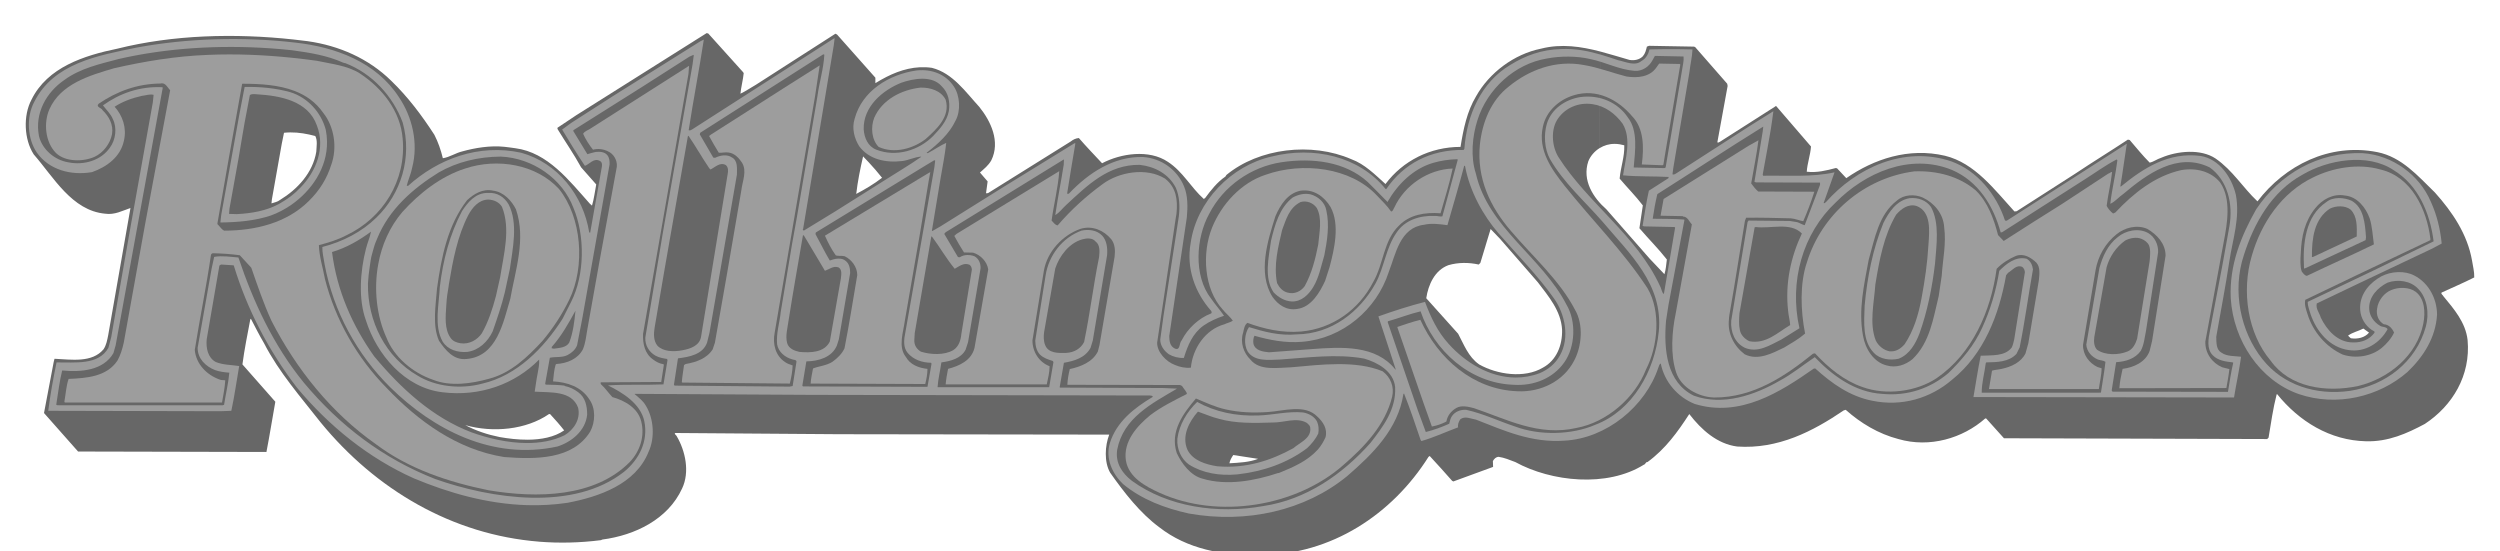 <?xml version="1.0" encoding="utf-8"?>
<svg xmlns="http://www.w3.org/2000/svg" width="136" height="30" viewBox="0 0 136 30" fill="none">
<g opacity="0.7">
<path d="M47.263 8.834C47.164 8.727 47.061 8.62 46.952 8.507C46.798 9.177 46.656 9.868 46.579 10.549C47.062 10.296 47.545 10.011 47.984 9.671C47.74 9.364 47.514 9.104 47.263 8.834L48.234 4.178C48.974 3.805 49.799 3.561 50.696 3.69C51.827 3.975 52.53 5.006 53.277 5.819C53.903 6.598 54.429 7.707 53.925 8.727C53.76 9.013 53.54 9.177 53.31 9.386L53.727 9.869L53.639 10.516L53.749 10.505L58.251 7.695C58.372 7.597 58.525 7.52 58.69 7.509C59.118 8.003 59.514 8.409 59.953 8.881C60.975 8.343 62.511 8.113 63.533 8.804C64.357 9.342 64.774 10.187 65.487 10.824L65.564 10.768C65.861 10.362 66.223 9.901 66.662 9.605L66.718 9.517C68.486 8.057 71.351 7.718 73.514 8.661C74.239 8.924 74.821 9.517 75.37 10.011C75.842 9.38 76.449 8.875 77.145 8.528L80.818 13.356C80.719 13.672 80.621 13.988 80.531 14.303L80.443 14.391C79.894 14.27 79.334 14.27 78.796 14.424C78.049 14.698 77.698 15.489 77.588 16.224L79.323 18.156C79.641 18.748 79.872 19.408 80.464 19.824C81.43 20.372 82.924 20.603 83.934 20C84.669 19.604 84.999 18.792 84.977 17.936C84.922 16.915 84.242 16.124 83.659 15.356L81.595 12.985L81.09 12.459C81.004 12.758 80.911 13.057 80.817 13.355L77.144 8.527C77.84 8.181 78.624 7.991 79.453 7.991C79.608 7.014 79.805 6.059 80.3 5.236C81.013 3.962 82.364 2.942 83.836 2.646C84.945 2.364 86.021 2.533 87.054 2.802L87.013 8.06C86.744 8.229 86.526 8.477 86.405 8.771C86.054 9.813 86.68 10.768 87.383 11.383L89.743 14.072L90.545 14.917C90.623 14.665 90.644 14.39 90.677 14.116C90.205 13.512 89.699 13.018 89.184 12.415L89.37 11.174C88.975 10.658 88.525 10.208 88.108 9.715C88.163 9.088 88.382 8.54 88.361 7.904C88.196 7.859 88.02 7.827 87.845 7.827C87.546 7.822 87.26 7.908 87.015 8.06L87.055 2.802C87.597 2.944 88.128 3.113 88.646 3.26C88.91 3.304 89.185 3.249 89.371 3.062C89.502 2.909 89.547 2.722 89.591 2.536L89.711 2.492L92.149 2.536L92.214 2.558L93.96 4.555L93.983 4.676L93.424 7.738C93.467 7.783 93.533 7.727 93.576 7.705L96.552 5.806L96.616 5.762L98.518 7.969C98.484 8.441 98.32 8.868 98.287 9.341C98.836 9.407 99.363 9.274 99.857 9.143L99.934 9.154L100.438 9.692C101.943 8.649 103.832 8.012 105.808 8.473C107.433 8.868 108.509 10.328 109.585 11.503L109.707 11.491L112.891 9.449C113.824 8.824 114.813 8.22 115.757 7.595L115.856 7.617C116.229 8.046 116.547 8.452 116.943 8.847C117.162 8.803 117.349 8.649 117.569 8.583C118.436 8.21 119.721 8.079 120.533 8.627C121.467 9.275 121.993 10.186 122.806 10.954C124.299 9.001 126.715 7.76 129.328 8.276C130.646 8.539 131.524 9.561 132.458 10.471C133.413 11.536 134.226 12.743 134.478 14.17C134.522 14.478 134.609 14.763 134.599 15.092C134.017 15.389 133.413 15.641 132.821 15.916C132.777 16.003 132.898 16.048 132.92 16.114C133.501 16.816 134.127 17.54 134.237 18.495C134.413 20.427 133.413 22.073 131.91 23.062C130.943 23.578 129.922 24.039 128.714 24.005C126.748 23.962 125.068 22.919 123.872 21.437L123.849 21.459C123.653 22.216 123.542 23.018 123.41 23.808L123.333 23.884L109.015 23.841L108.049 22.766H107.994C106.775 23.841 104.974 24.379 103.272 23.884C102.185 23.6 101.219 23.018 100.406 22.294L100.297 22.327C98.616 23.468 96.728 24.445 94.5 24.291C93.412 24.148 92.555 23.38 91.897 22.524C91.271 23.489 90.602 24.423 89.624 25.136C89.515 25.125 89.526 25.257 89.426 25.279C87.428 26.531 84.398 26.212 82.433 25.136C82.136 25.026 81.839 24.894 81.521 24.851C81.378 24.862 81.28 24.96 81.213 25.082L81.224 25.4L79.062 26.191L78.996 26.157C78.59 25.696 78.194 25.257 77.777 24.807L77.712 24.851C75.746 27.968 72.441 30.174 68.565 30.196C66.501 30.24 64.568 29.856 63.064 28.682C62.01 27.902 61.154 26.794 60.395 25.718C60.056 25.136 60.11 24.247 60.341 23.643L45.627 23.621L36.744 23.555L36.711 23.566C36.7 23.643 36.799 23.676 36.821 23.742C37.282 24.532 37.535 25.673 37.106 26.574C36.337 28.253 34.537 29.12 32.769 29.351L32.689 29.385C31.544 29.531 30.422 29.555 29.33 29.468L28.719 23.92C29.439 23.914 30.155 23.785 30.69 23.413C30.459 23.116 30.196 22.82 29.922 22.524H29.867C28.626 23.38 26.826 23.555 25.31 23.127C25.892 23.435 26.518 23.643 27.177 23.775C27.646 23.858 28.183 23.923 28.72 23.92L29.33 29.467C24.6 29.091 20.437 26.633 17.448 22.985C16.372 21.613 15.175 20.252 14.363 18.671C14.11 18.243 13.891 17.804 13.649 17.343L13.616 17.376C13.462 18.188 13.298 18.99 13.188 19.824L14.978 21.855C14.813 22.766 14.67 23.688 14.494 24.587L5.084 24.565H4.249L2.394 22.469L2.921 19.692L2.965 19.517C3.887 19.561 5.007 19.747 5.633 19.001C5.786 18.771 5.83 18.507 5.886 18.233L7.093 11.34V11.317C6.665 11.46 6.237 11.702 5.721 11.625C3.909 11.46 2.91 9.627 1.834 8.398C1.307 7.585 1.252 6.29 1.713 5.423C2.581 3.656 4.579 3.019 6.391 2.646C9.404 1.893 12.776 1.8 15.982 2.15L15.79 7.203C15.677 7.204 15.563 7.211 15.45 7.223L15.329 7.816L14.791 10.845L14.768 11.065C14.922 11.01 15.098 10.988 15.23 10.878C16.185 10.297 17.019 9.397 17.206 8.255C17.217 7.981 17.284 7.641 17.151 7.399C16.717 7.284 16.261 7.197 15.79 7.203L15.982 2.15C16.234 2.177 16.485 2.207 16.734 2.24C18.447 2.482 20.05 3.184 21.28 4.392C22.191 5.27 22.949 6.28 23.63 7.333C23.838 7.739 23.981 8.157 24.091 8.607C24.464 8.551 24.782 8.321 25.156 8.234C25.826 8.047 26.672 7.904 27.439 7.986C27.707 8.015 27.715 8.022 28.033 8.063C29.8 8.292 30.975 9.837 32.084 11.077L32.205 11.186C32.315 10.824 32.359 10.418 32.435 10.034L31.612 9.101C31.228 8.398 30.734 7.685 30.327 7.016V6.95L31.348 6.269L38.442 1.801L38.53 1.823L40.419 3.92L40.458 3.977C40.426 4.318 40.313 4.745 40.28 5.097C40.568 4.962 40.847 4.764 41.121 4.611L45.447 1.834L45.535 1.878L47.621 4.227C47.621 4.326 47.621 4.425 47.621 4.523C47.818 4.401 48.023 4.285 48.234 4.178L47.263 8.834ZM128.875 18.094L128.568 17.874C128.293 18.017 127.987 18.072 127.734 18.259C127.778 18.314 127.843 18.358 127.887 18.402C128.26 18.456 128.645 18.369 128.875 18.094ZM68.44 24.961L67.089 24.753C67.001 24.885 66.903 25.049 66.881 25.203C67.408 25.17 67.968 25.148 68.44 24.961Z" fill="#262626"/>
<path d="M128.128 15.006L125.406 16.312C125.351 16.575 125.45 16.839 125.527 17.08C125.824 18.046 126.527 18.869 127.438 19.286C128.162 19.527 129.008 19.386 129.568 18.924C129.831 18.705 130.095 18.408 130.237 18.09C130.128 17.859 129.952 17.651 129.678 17.64C129.392 17.475 129.249 17.135 129.315 16.784C129.37 16.345 129.7 15.928 130.095 15.774C130.49 15.61 131.061 15.61 131.413 15.873C131.906 16.246 131.95 16.982 131.83 17.597C131.489 19.342 129.952 20.593 128.283 20.999C126.527 21.372 124.549 21.076 123.518 19.615C122.277 18.145 121.925 15.862 122.496 13.919C123.002 12.141 124.122 10.473 125.835 9.65C126.9 9.123 128.283 8.871 129.501 9.222C131.182 9.617 132.017 11.384 132.214 12.997V13.063L128.128 15.006ZM128.909 11.877C128.7 11.296 128.239 10.703 127.569 10.637C126.91 10.516 126.329 10.858 125.956 11.319C125.385 12.022 125.195 12.843 125.162 13.798C125.14 14.084 125.12 14.479 125.208 14.754C125.285 14.863 125.362 14.984 125.494 15.006C126.702 14.424 127.931 13.886 129.139 13.294C129.073 12.821 129.051 12.316 128.909 11.877Z" fill="#737373"/>
<path d="M121.115 21.109L115.293 21.12C115.315 20.769 115.392 20.407 115.469 20.066C116.072 19.989 116.721 19.704 116.94 19.09L117.072 18.552L117.807 13.909C117.807 13.25 117.336 12.757 116.808 12.449C116.248 12.207 115.578 12.383 115.139 12.745C114.535 13.229 114.129 13.931 113.997 14.71L113.317 18.761C113.306 19.298 113.647 19.748 114.108 19.968L114.327 20.033C114.327 20.407 114.221 20.804 114.177 21.166L113.964 21.165H108.199L108.365 20.166C108.529 20.11 108.716 20.11 108.892 20.066C109.408 19.956 109.946 19.716 110.188 19.221L110.341 18.672L110.913 15.247C110.946 14.929 111 14.534 110.781 14.292C110.496 14.018 110.1 13.765 109.672 13.919C109.287 14.084 108.914 14.315 108.618 14.622C108.299 16.938 107.3 19.232 105.356 20.571C104.258 21.306 102.611 21.526 101.316 21.054C100.306 20.703 99.482 20.022 98.735 19.221L98.626 19.243C97.132 20.451 95.386 21.636 93.245 21.625C92.378 21.592 91.455 21.087 91.18 20.253C90.862 19.287 90.95 18.036 91.159 17.048L92.037 12.207C91.894 12.065 91.806 11.78 91.553 11.78L91.542 11.758L90.334 11.735L90.499 10.825L95.111 7.938L95.66 7.63C95.562 8.421 95.397 9.2 95.265 9.979C95.385 10.144 95.506 10.297 95.649 10.418L98.701 10.429C98.526 10.978 98.328 11.505 98.098 12.032C97.878 11.999 97.67 11.9 97.428 11.878C96.627 11.856 95.792 11.834 94.991 11.845L94.925 12.01L94.321 15.72L94.08 17.125C94.056 17.249 94.058 17.344 94.058 17.344C93.958 18.134 94.332 18.837 94.914 19.275C95.65 19.637 96.429 19.21 97.066 18.902C97.462 18.661 97.856 18.442 98.197 18.145C97.956 16.927 97.9 15.424 98.296 14.271C99.098 11.659 101.403 9.672 104.149 9.321C105.4 9.277 106.576 9.595 107.476 10.353C108.135 10.989 108.464 11.901 108.695 12.79L109.002 13.108C110.056 12.428 111.132 11.747 112.186 11.088L114.679 9.452C114.756 9.431 114.844 9.343 114.898 9.354C114.833 9.979 114.679 10.572 114.602 11.198C114.679 11.352 114.811 11.505 114.952 11.615L115.074 11.56C116.052 10.517 117.227 9.573 118.654 9.255C119.466 9.112 120.29 9.321 120.784 9.936C121.387 10.836 121.169 12.142 120.97 13.163L120.411 16.203L119.971 18.574C119.95 19.211 120.333 19.741 120.891 19.981L121.278 20.078C121.239 20.439 121.177 20.741 121.115 21.109ZM105.63 14.995C105.685 14.117 105.884 13.261 105.762 12.35C105.718 11.636 105.224 11.043 104.598 10.747C104.148 10.549 103.566 10.582 103.193 10.912C102.193 11.68 101.985 12.986 101.656 14.138C101.414 15.456 101.084 16.861 101.348 18.266C101.469 18.968 101.92 19.703 102.633 19.879C103.149 20.032 103.665 19.846 104.038 19.539C104.982 18.639 105.17 17.321 105.466 16.103L105.63 14.995Z" fill="#737373"/>
<path d="M90.488 8.958L90.444 8.991L89.314 8.947C89.434 8.024 89.434 6.982 88.786 6.323C88.029 5.423 86.854 4.798 85.613 5.182C84.811 5.423 84.109 6.049 83.933 6.894C83.647 8.178 84.426 9.232 85.118 10.11C86.634 12.009 88.325 13.688 89.621 15.675C90.367 16.938 90.192 18.836 89.544 20.098C88.94 21.646 87.414 22.975 85.756 23.281C83.702 23.753 81.945 22.798 80.189 22.206C79.903 22.129 79.497 22.031 79.223 22.195C78.959 22.348 78.739 22.601 78.684 22.93C78.442 23.062 78.179 23.149 77.894 23.204L77.422 21.876L76.016 17.804L76.028 17.782C76.445 17.639 76.862 17.497 77.268 17.398C78.223 19.494 80.123 21.196 82.549 21.284C83.846 21.349 85.075 20.712 85.635 19.615C86.052 18.836 86.151 17.651 85.679 16.849C84.844 15.246 83.384 13.962 82.198 12.569C81.078 11.274 80.32 9.715 80.507 7.849C80.639 6.642 81.111 5.456 82.089 4.698C83.175 3.809 84.625 3.249 86.151 3.535C86.953 3.667 87.699 3.963 88.479 4.161C89.094 4.259 89.752 4.182 90.103 3.677L90.258 3.458L91.377 3.48L91.41 3.513L90.631 8.089L90.488 8.958Z" fill="#737373"/>
<path d="M78.366 11.603C77.521 11.537 76.686 11.68 76.116 12.262C75.259 13.074 75.27 14.369 74.7 15.346C73.931 16.839 72.493 17.882 70.78 18.035C69.736 18.123 68.759 17.893 67.859 17.564C67.694 17.685 67.672 17.904 67.628 18.091C67.452 18.628 67.65 19.199 68.023 19.561C68.529 20.187 69.495 20.001 70.263 19.979C71.866 19.836 73.754 19.594 75.215 20.198C75.644 20.517 75.863 21.043 75.731 21.592C75.358 23.107 74.249 24.291 73.075 25.302C70.538 27.542 66.289 28.277 63.071 26.805C62.303 26.455 61.402 25.971 61.248 25.05C61.094 24.007 61.863 23.172 62.566 22.591C63.17 22.13 63.884 21.778 64.554 21.438C64.609 21.38 64.423 21.18 64.374 21.102C64.315 21.01 64.301 20.978 64.191 20.945L58.064 20.933C58.075 20.648 58.13 20.352 58.196 20.077C58.8 19.946 59.437 19.693 59.722 19.122L59.81 18.782L60.633 13.974C60.677 13.634 60.655 13.261 60.447 13.009C60.052 12.537 59.426 12.252 58.778 12.449C57.79 12.8 56.977 13.689 56.79 14.71L56.165 18.518C56.165 19.144 56.527 19.704 57.098 19.923C57.098 20.253 57.01 20.593 56.944 20.912H51.443C51.465 20.648 51.519 20.341 51.574 20.066C52.2 19.901 52.848 19.605 53.013 18.924L53.759 14.655C53.693 14.216 53.331 13.865 52.935 13.744L52.441 13.733C52.254 13.447 52.079 13.14 51.914 12.833L52.035 12.723L57.624 9.31C57.558 10.232 57.328 11.099 57.207 11.999C57.316 12.108 57.393 12.24 57.536 12.262C58.261 11.417 59.084 10.671 59.985 10.012C60.874 9.354 62.368 9.09 63.378 9.716C63.982 10.188 64.078 10.857 64.001 11.626L63.964 11.843L62.949 18.64C62.94 19.144 63.422 19.672 63.927 19.858C64.19 19.968 64.487 20.033 64.783 20.001C64.882 18.947 65.574 17.927 66.606 17.641C66.759 17.565 66.924 17.543 67.067 17.445C66.913 17.225 66.683 17.049 66.507 16.83C65.497 15.721 65.377 13.778 65.936 12.384C66.452 11.111 67.507 9.947 68.845 9.508C70.855 8.795 73.468 9.102 74.896 10.628C75.159 10.902 75.456 11.188 75.676 11.506C75.785 11.495 75.797 11.364 75.852 11.287C76.411 10.079 77.685 9.212 79.025 9.168C78.85 10.001 78.597 10.791 78.366 11.603ZM72.327 14.534C72.59 13.546 72.898 12.218 72.383 11.263C72.031 10.681 71.46 10.275 70.746 10.374C70.043 10.517 69.648 11.153 69.385 11.757C68.967 13.074 68.396 14.863 69.23 16.159C69.538 16.587 69.988 16.905 70.57 16.806C71.339 16.707 71.8 15.895 72.085 15.281L72.327 14.534ZM72.108 23.787C72.229 23.325 71.965 22.941 71.668 22.668C70.987 21.965 69.846 22.36 68.967 22.415C68.177 22.469 67.408 22.437 66.684 22.273C66.113 22.151 65.597 21.9 65.058 21.679C64.378 22.48 63.631 23.468 64.015 24.643C64.278 25.214 64.772 25.872 65.41 26.037C66.75 26.443 68.286 26.146 69.538 25.729L69.55 25.74C70.33 25.422 71.109 25.093 71.691 24.456C71.865 24.258 71.998 24.028 72.108 23.787Z" fill="#737373"/>
<path d="M50.367 7.553C49.697 8.08 48.654 8.387 47.798 7.992C47.413 7.608 47.358 6.917 47.556 6.411C47.984 5.424 49.027 4.886 50.07 4.765C50.608 4.754 51.19 4.929 51.443 5.423C51.718 6.345 50.938 7.037 50.367 7.553Z" fill="#737373"/>
<path d="M50.52 9.847L50.048 12.69L49.224 17.443C49.147 18.057 48.84 18.868 49.279 19.418C49.51 19.835 49.982 20.021 50.454 20.066C50.454 20.341 50.399 20.625 50.333 20.89L44.097 20.868C44.119 20.582 44.174 20.319 44.228 20.044C44.558 19.913 44.964 19.89 45.283 19.682C45.546 19.495 45.81 19.242 45.941 18.946C46.205 17.608 46.404 16.315 46.635 14.965C46.635 14.525 46.325 14.117 45.952 13.941C45.798 13.897 45.623 13.941 45.469 13.897C45.227 13.557 45.052 13.216 44.876 12.821L50.52 9.408L50.608 9.364C50.576 9.529 50.574 9.573 50.52 9.847Z" fill="#737373"/>
<path d="M42.142 18.101C42.022 18.716 42.186 19.352 42.702 19.693C42.823 19.781 42.977 19.836 43.12 19.88C43.109 20.209 43.043 20.549 42.966 20.867L37.124 20.812L37.091 20.791C37.114 20.472 37.168 20.176 37.212 19.857L37.3 19.802C37.871 19.703 38.453 19.506 38.771 19.001L38.892 18.639L39.551 14.885L40.331 10.34C40.386 9.857 40.649 9.309 40.364 8.848C40.199 8.595 39.958 8.343 39.65 8.299C39.464 8.266 39.288 8.321 39.102 8.31C38.915 8.014 38.739 7.695 38.574 7.399L38.673 7.322L42.922 4.611L44.591 3.557L44.339 5.237L42.142 18.101Z" fill="#737373"/>
<path d="M29.505 18.551C28.703 19.418 27.791 20.296 26.605 20.604C25.661 20.867 24.508 21.043 23.553 20.658C22.455 20.285 21.433 19.429 21.016 18.354C20.489 17.191 20.325 15.72 20.577 14.369C20.764 13.326 21.203 12.339 21.884 11.537C22.806 10.516 23.97 9.594 25.309 9.166C27.067 8.584 29.163 8.936 30.405 10.275C31.646 11.811 31.854 14.489 30.965 16.311C30.57 17.124 30.075 17.87 29.505 18.551ZM28.066 11.384C27.835 10.923 27.396 10.44 26.836 10.374C26.265 10.242 25.782 10.55 25.409 10.89C24.355 12.252 24.015 13.963 23.773 15.698C23.707 16.609 23.509 17.706 23.883 18.541C24.223 19.034 24.674 19.615 25.387 19.528C27.035 19.386 27.375 17.541 27.759 16.257C28.033 14.709 28.626 12.997 28.066 11.384Z" fill="#737373"/>
<path d="M15.899 3.144C16.346 3.19 16.79 3.245 17.228 3.305C18.03 3.48 18.886 3.557 19.578 3.996C20.785 4.787 21.785 6.038 21.905 7.542C22.114 9.836 20.819 11.856 18.864 12.789C18.392 13.041 17.876 13.195 17.348 13.337C17.37 13.985 17.568 14.567 17.678 15.181C18.249 17.409 19.424 19.473 21.038 21.109C22.74 22.898 24.858 24.456 27.428 24.863C29.152 24.994 31.162 25.006 32.106 23.479C32.391 22.964 32.413 22.195 32.05 21.712C31.622 21.043 30.864 20.791 30.085 20.747C30.118 20.45 30.14 20.11 30.228 19.835L30.261 19.802C30.854 19.769 31.436 19.527 31.71 19.001C31.853 18.66 31.886 18.287 31.952 17.914L32.6 14.281L33.555 9.067C33.588 8.716 33.379 8.364 33.072 8.233C32.841 8.112 32.523 8.068 32.259 8.145C32.05 7.881 31.864 7.596 31.721 7.278C31.82 7.113 32.017 7.08 32.16 6.97L37.486 3.579L37.453 4.018L34.982 18.166C34.96 18.704 35.081 19.252 35.532 19.559C35.685 19.681 35.883 19.78 36.092 19.813L36.114 19.846L35.971 20.779L32.688 20.8C32.655 20.834 32.677 20.878 32.699 20.91C32.94 21.129 33.094 21.371 33.314 21.601C33.983 21.788 34.709 22.195 34.884 22.93C35.093 23.753 34.796 24.565 34.269 25.125C32.359 27.068 29.208 27.111 26.583 26.672C24.387 26.223 22.235 25.509 20.456 24.17C18.029 22.468 16.119 20.087 14.768 17.453C14.34 16.52 14.011 15.543 13.67 14.566L13.045 13.885C12.562 13.82 12.067 13.787 11.573 13.776C11.53 13.787 11.474 13.831 11.474 13.885C11.222 15.619 10.871 17.31 10.596 19.033C10.662 19.802 11.244 20.394 11.947 20.647C12.034 20.69 12.155 20.669 12.254 20.69C12.232 21.097 12.144 21.503 12.078 21.898H11.496H3.525L3.502 21.843C3.579 21.425 3.601 20.987 3.733 20.613C4.721 20.569 5.808 20.492 6.39 19.614C6.555 19.318 6.654 18.989 6.731 18.648L7.906 12.128L9.256 4.906C9.123 4.782 8.998 4.467 8.735 4.544C7.461 4.555 6.357 4.972 5.369 5.642C5.194 5.828 5.523 5.861 5.578 5.992C5.918 6.322 6.182 6.772 6.094 7.299C5.995 7.815 5.622 8.308 5.149 8.528C4.524 8.813 3.546 8.813 3.041 8.32C2.459 7.727 2.36 6.684 2.69 5.938C3.304 4.566 4.864 4.105 6.214 3.71C7.862 3.336 9.552 3.051 11.32 2.985C12.852 2.919 14.397 2.988 15.899 3.144ZM16.029 4.949C15.181 4.623 14.189 4.556 13.22 4.556L13.173 4.559L12.463 8.519L11.838 12.097L11.824 12.189C12 12.358 12.046 12.481 12.2 12.547C13.913 12.547 15.604 12.119 16.79 10.944C17.393 10.351 17.778 9.725 18.019 8.968C18.359 8.035 18.184 6.882 17.58 6.136C17.179 5.557 16.641 5.185 16.029 4.949Z" fill="#737373"/>
<path d="M27.462 15.906C27.286 16.63 27.045 17.333 26.803 18.024C26.54 18.584 26.057 19.056 25.42 19.144C24.882 19.187 24.355 19.022 24.081 18.584C23.598 17.728 23.883 16.575 23.927 15.598C24.102 14.138 24.465 12.755 25.134 11.482C25.463 10.988 25.87 10.483 26.551 10.494C27.056 10.461 27.44 10.725 27.671 11.12C28.198 12.152 27.89 13.534 27.737 14.632L27.462 15.906ZM27.21 15.072C27.396 13.864 27.791 12.459 27.308 11.252C27.154 10.999 26.869 10.867 26.562 10.857C26.035 10.867 25.695 11.296 25.475 11.702C24.882 12.854 24.64 14.15 24.421 15.456L24.401 15.608C24.338 16.014 24.311 16.083 24.278 16.619C24.241 17.221 24.168 17.893 24.508 18.375C24.629 18.561 24.838 18.638 25.046 18.672C25.53 18.748 25.968 18.485 26.21 18.134C26.572 17.497 26.792 16.806 26.979 16.103L27.21 15.072Z" fill="#737373"/>
<path d="M17.791 7.695C17.814 9.141 16.938 10.386 15.834 11.153C15.493 11.383 15.131 11.581 14.736 11.723C13.89 12.009 12.943 12.093 11.988 12.104L12.035 11.69L13.023 6.213L13.308 4.731C14.176 4.71 15.021 4.798 15.801 5.017C16.745 5.313 17.47 6.114 17.722 7.059C17.765 7.275 17.787 7.487 17.791 7.695ZM15.139 11.114C15.162 11.102 15.185 11.089 15.208 11.077C15.636 10.835 16.009 10.561 16.36 10.188C17.195 9.321 17.711 8.047 17.239 6.829C16.767 5.49 15.262 5.204 13.945 5.128C13.835 5.117 13.681 5.105 13.593 5.172L13.428 6.039C13.253 6.895 13.133 7.751 12.979 8.607L12.484 11.351L12.462 11.636L12.89 11.648C13.698 11.605 14.464 11.47 15.139 11.114Z" fill="#737373"/>
<path d="M71.438 15.62C71.185 16.038 70.79 16.422 70.263 16.4C69.879 16.378 69.538 16.169 69.285 15.906C68.748 15.116 69.022 13.996 69.143 13.096C69.352 12.24 69.593 11.318 70.318 10.747C70.603 10.593 70.943 10.495 71.295 10.572C71.69 10.681 72.075 11 72.151 11.439C72.338 12.24 72.195 13.118 72.042 13.898C71.865 14.479 71.757 15.094 71.438 15.62ZM71.713 13.294C71.767 12.657 71.943 11.9 71.635 11.318C71.438 11.032 71.086 10.901 70.757 10.989C70.131 11.296 69.966 11.932 69.747 12.514C69.538 13.425 69.275 14.413 69.472 15.401C69.593 15.642 69.779 15.851 70.043 15.916C70.428 16.026 70.779 15.839 70.977 15.565C71.361 14.863 71.559 14.084 71.713 13.294Z" fill="#737373"/>
<path d="M71.108 24.379C70.033 25.192 68.704 25.653 67.309 25.807C66.343 25.895 65.421 25.741 64.674 25.268C64.256 24.961 64.015 24.446 64.048 23.875C64.147 23.095 64.586 22.382 65.124 21.866C66.101 22.404 67.222 22.646 68.44 22.602C69.264 22.579 70.043 22.36 70.889 22.437C71.185 22.491 71.493 22.645 71.646 22.93C71.734 23.117 71.756 23.37 71.713 23.589C71.569 23.885 71.361 24.138 71.108 24.379ZM71.273 23.238C71.251 23.128 71.163 23.084 71.097 23.008C70.537 22.678 69.846 22.996 69.231 22.985C68.243 23.018 67.21 23.041 66.321 22.787C65.915 22.689 65.552 22.524 65.168 22.392C64.696 22.93 64.268 23.71 64.597 24.467C64.883 25.048 65.585 25.268 66.222 25.366C67.77 25.498 69.132 25.059 70.362 24.379C70.702 24.072 71.372 23.842 71.273 23.238Z" fill="#737373"/>
<path d="M104.423 18.134C104.214 18.682 103.884 19.286 103.28 19.517C102.83 19.615 102.271 19.55 101.941 19.198C101.315 18.561 101.403 17.541 101.436 16.63C101.579 15.05 101.886 13.535 102.457 12.13C102.754 11.537 103.17 10.901 103.884 10.78C104.345 10.736 104.785 10.89 105.048 11.263C105.521 12.13 105.345 13.316 105.268 14.315C105.114 15.643 104.851 16.927 104.423 18.134ZM104.268 11.208C103.819 11.065 103.424 11.362 103.149 11.68C102.479 12.81 102.238 14.15 102.019 15.478C101.953 16.465 101.678 17.585 102.04 18.518C102.183 18.814 102.468 19.046 102.787 19.111C103.127 19.144 103.391 18.98 103.61 18.727C104.105 17.991 104.368 17.113 104.533 16.213C104.708 15.269 104.851 14.314 104.906 13.326C104.961 12.558 105.071 11.526 104.268 11.208Z" fill="#737373"/>
<path d="M125.417 14.588L125.339 14.611C125.262 13.228 125.417 11.746 126.558 10.989C126.921 10.693 127.525 10.736 127.931 10.922C128.601 11.306 128.656 12.163 128.711 12.909L128.689 13.063L125.417 14.588ZM128.206 12.865C128.217 12.327 128.239 11.779 127.877 11.405C127.57 11.164 127.075 11.186 126.746 11.351C125.9 11.9 125.758 12.964 125.769 13.974L125.812 13.985L128.206 12.865Z" fill="#737373"/>
<path d="M49.246 18.112C49.169 18.474 49.126 18.902 49.378 19.198C49.686 19.561 50.147 19.726 50.652 19.736L50.674 19.791L50.455 21.043L43.68 21.021L43.647 20.977L43.866 19.66C44.536 19.648 45.25 19.441 45.524 18.803L45.635 18.453L46.249 14.852C46.249 14.611 46.206 14.358 46.019 14.204C45.788 13.986 45.404 14.073 45.141 14.171C44.855 13.699 44.624 13.206 44.361 12.733L44.382 12.646L50.334 9.013L50.828 8.716L50.874 8.738L50.828 9.111L49.246 18.112ZM44.47 5.226L43.603 10.33C43.438 11.307 43.273 12.295 43.086 13.283L42.471 16.971C42.417 17.552 42.219 18.112 42.274 18.727C42.34 19.144 42.703 19.44 43.098 19.55C43.174 19.583 43.328 19.561 43.328 19.682L43.12 20.999L42.955 21.032L36.696 20.977L36.663 20.922L36.882 19.495C37.497 19.418 38.233 19.286 38.464 18.639L38.595 18.112L40.089 9.496C40.089 9.155 40.144 8.738 39.814 8.562C39.539 8.376 39.167 8.453 38.903 8.584L38.804 8.574L38.069 7.311L38.091 7.223L44.789 2.954L44.844 2.976C44.799 3.766 44.569 4.469 44.47 5.226ZM84.922 2.668C83.889 2.691 82.977 3.02 82.154 3.536C80.584 4.469 79.793 6.247 79.662 8.091L79.618 8.157C78.723 8.145 77.899 8.331 77.178 8.702C76.485 9.06 75.886 9.591 75.412 10.286H75.379C73.941 8.497 71.448 7.937 69.164 8.519C66.979 9.013 65.09 10.955 64.772 13.217C64.519 14.611 65.024 15.939 65.88 16.904C65.903 16.938 65.936 17.004 65.892 17.048C65.222 17.3 64.607 17.871 64.288 18.507C64.135 18.65 64.223 19.1 63.904 18.957C63.641 18.826 63.608 18.54 63.608 18.276L64.564 11.823C64.619 11.252 64.619 10.626 64.41 10.133C64.037 9.233 63.18 8.607 62.181 8.541C60.567 8.497 59.205 9.43 58.184 10.495C58.162 10.528 58.096 10.572 58.052 10.528C58.195 9.617 58.348 8.706 58.502 7.795H58.448L54.615 10.155L51.157 12.317L50.718 12.569L50.696 12.547L51.168 9.693C51.278 9.057 51.409 8.398 51.475 7.772C51.146 7.915 50.828 8.145 50.509 8.31C50.487 8.332 50.421 8.343 50.41 8.31C51.036 7.827 51.651 7.267 51.981 6.565C52.277 6.027 52.222 5.204 51.893 4.71C51.453 4.04 50.696 3.744 49.861 3.832C48.357 4.051 46.897 4.94 46.491 6.466C46.326 6.982 46.479 7.542 46.743 7.959C47.27 8.672 48.181 8.87 49.082 8.761C49.444 8.716 49.752 8.541 50.114 8.519L50.103 8.541C49.444 9.002 48.742 9.408 48.061 9.847L47.349 10.296L45.447 11.494L43.724 12.547L43.691 12.514C43.668 12.504 43.668 12.459 43.691 12.448L45.36 2.449L45.404 2.076L45.337 2.109L37.641 7.048C37.585 7.081 37.52 7.114 37.465 7.081C37.718 5.435 38.036 3.799 38.288 2.153L38.091 2.251L33.347 5.226L31.074 6.686L30.58 7.048C30.964 7.695 31.393 8.387 31.82 9.024C32.073 8.924 32.304 8.584 32.622 8.749C32.743 8.804 32.764 8.936 32.743 9.056L32.106 12.656C32.084 12.656 32.062 12.656 32.051 12.634C31.733 10.637 30.338 8.859 28.351 8.309C26.035 7.804 23.816 8.649 22.202 10.109H22.125C22.202 9.78 22.356 9.473 22.422 9.122C22.773 7.771 22.422 6.344 21.698 5.28C20.468 3.381 18.261 2.558 16.054 2.316C13.232 1.987 10.19 2.075 7.423 2.59C5.336 3.02 2.91 3.437 1.856 5.555C1.427 6.367 1.482 7.553 2.01 8.31C2.668 9.233 3.843 9.562 5.007 9.364C5.809 9.079 6.555 8.541 6.742 7.652C6.907 6.96 6.665 6.28 6.236 5.807C6.687 5.511 7.192 5.336 7.719 5.215C7.939 5.193 8.147 5.105 8.356 5.16L8.312 5.577L7.06 12.569L6.05 18.343L5.896 18.924C5.359 19.879 4.085 19.703 3.075 19.715C2.899 20.582 2.735 21.46 2.624 22.348L12.002 22.371L12.584 22.348C12.759 21.547 12.869 20.723 13.012 19.912C12.584 19.846 12.134 19.857 11.738 19.692C11.31 19.462 11.2 18.945 11.244 18.463L11.936 14.446L12.024 14.39L12.715 14.435C13.451 16.85 14.614 19.078 16.152 21.086C17.898 23.182 20.06 24.927 22.521 26.025C24.415 26.816 26.5 27.415 28.67 27.48C29.394 27.501 30.127 27.463 30.866 27.354C32.589 27.025 34.577 26.344 35.279 24.587C35.642 23.819 35.565 22.766 35.137 22.074C34.983 21.8 34.753 21.634 34.522 21.437C34.533 21.426 34.544 21.415 34.555 21.426L44.174 21.481L62.554 21.515C62.609 21.526 62.708 21.515 62.708 21.592C61.698 22.195 60.742 22.941 60.38 24.094C60.117 24.939 60.523 25.795 61.094 26.333C62.115 27.178 63.378 27.65 64.674 27.936C67.803 28.495 70.999 27.782 73.294 25.894C74.677 24.697 76.049 23.348 76.346 21.437L76.379 21.404C76.708 22.238 76.994 23.083 77.279 23.928L77.323 23.994C78.015 23.797 78.663 23.489 79.322 23.248C79.289 23.094 79.355 22.94 79.442 22.808C79.696 22.611 80.025 22.786 80.3 22.83C81.815 23.423 83.319 24.104 85.109 23.972C87.393 23.851 89.512 22.106 90.214 19.999C90.248 19.921 90.27 19.79 90.346 19.78C90.544 20.767 91.258 21.601 92.19 21.974C94.661 22.732 96.846 21.327 98.668 20.053L98.746 20.042C99.668 20.877 100.635 21.558 101.842 21.799C103.467 22.138 105.026 21.656 106.18 20.668C107.936 19.262 108.749 17.122 109.133 14.971L109.242 14.839C109.484 14.697 109.693 14.379 110.012 14.521C110.099 14.587 110.144 14.697 110.154 14.807L109.573 18.462C109.54 18.604 109.507 18.758 109.441 18.901C109.068 19.395 108.366 19.318 107.75 19.351C107.596 20.097 107.487 20.855 107.355 21.601H108.398L121.531 21.623C121.651 20.877 121.815 20.152 121.915 19.406C121.552 19.362 121.146 19.395 120.85 19.186C120.553 19.021 120.575 18.648 120.564 18.319C120.806 16.947 121.069 15.586 121.277 14.214C121.453 13.028 121.871 11.854 121.629 10.591C121.409 9.647 120.729 8.648 119.718 8.484C117.984 8.254 116.6 9.143 115.37 10.153L115.348 10.13C115.48 9.362 115.579 8.572 115.699 7.815L109.199 11.985C109.166 12.018 109.1 12.018 109.068 11.985C108.605 10.58 107.574 9.297 106.157 8.78C103.566 7.902 100.964 9.153 99.338 10.986C99.295 11.008 99.251 11.085 99.207 11.041L99.801 9.373C98.592 9.647 97.231 9.537 95.913 9.559L95.892 9.493L96.154 8.055C96.276 7.407 96.389 6.722 96.472 6.05L95.177 6.859L91.246 9.394C91.159 9.438 91.093 9.526 90.983 9.482L91.027 9.142L91.906 3.917C91.949 3.5 92.059 3.094 92.071 2.688C91.324 2.666 90.5 2.666 89.731 2.688C89.677 2.93 89.545 3.182 89.303 3.313C88.941 3.621 88.436 3.357 88.04 3.28C87.73 3.177 87.42 3.072 87.105 2.979C86.42 2.779 85.712 2.631 84.922 2.668ZM121.201 21.317L114.919 21.305L114.876 21.24L115.118 19.703C115.644 19.67 116.149 19.517 116.457 19.088C116.633 18.759 116.666 18.375 116.742 18.002L117.401 13.732C117.423 13.304 117.215 12.887 116.864 12.679C116.336 12.382 115.623 12.536 115.194 12.909C114.667 13.316 114.383 13.941 114.206 14.588L113.493 18.749C113.526 19.144 113.8 19.418 114.13 19.561C114.262 19.605 114.416 19.605 114.536 19.682C114.481 20.209 114.368 20.828 114.291 21.356L114.195 21.361H107.805C107.805 20.812 107.959 20.296 108.025 19.759L108.047 19.715C108.65 19.704 109.287 19.693 109.694 19.253L109.869 18.902C110.154 17.497 110.341 16.06 110.594 14.655C110.561 14.413 110.463 14.194 110.243 14.073C109.649 13.931 109.134 14.358 108.761 14.732C108.585 15.819 108.277 16.862 107.827 17.838C107.399 18.782 106.762 19.54 105.993 20.296C105.015 21.12 103.787 21.559 102.391 21.427C100.91 21.339 99.679 20.428 98.724 19.429C98.088 19.857 97.472 20.362 96.791 20.724C95.452 21.493 93.728 22.096 92.147 21.526C90.666 20.801 90.5 19.023 90.632 17.453L90.764 16.597L91.632 11.976L91.621 11.943C91.049 11.899 90.489 11.91 89.908 11.899C89.974 11.46 90.051 10.999 90.16 10.56C92.071 9.352 93.957 8.104 95.922 6.886L95.892 7.146L95.441 9.89L95.53 9.923L99.01 9.935V10.055L98.176 12.25C98.033 12.217 97.912 12.13 97.77 12.086L97.364 12.02L95.124 11.998L95.068 12.075L94.179 17.442C94.134 18.067 94.376 18.66 94.926 18.923C95.65 19.22 96.309 18.759 96.902 18.474L97.89 17.858C97.319 15.312 98.066 12.7 99.867 11.01C101.437 9.418 103.885 8.309 106.18 9.242C107.618 9.857 108.442 11.196 108.837 12.645L108.914 12.634L113.395 9.769C113.987 9.396 114.536 8.989 115.151 8.672L115.185 8.726C115.086 9.528 114.887 10.285 114.8 11.087C115.063 10.977 115.261 10.714 115.525 10.538C116.777 9.484 118.456 8.244 120.213 9.111C121.169 9.802 121.498 11.087 121.278 12.316L120.905 14.39L120.225 17.969C120.137 18.408 120.027 18.99 120.378 19.33C120.653 19.615 121.07 19.671 121.466 19.715L121.487 19.736C121.365 20.252 121.288 20.791 121.201 21.317ZM90.61 9.111L90.554 9.144L88.874 9.111C88.951 8.211 89.116 7.102 88.556 6.39C88.007 5.566 87.018 5.138 85.965 5.281C85.152 5.413 84.405 5.918 84.153 6.719C83.966 7.333 84.021 8.112 84.317 8.65C85.064 9.946 86.184 10.922 87.172 12.053C88.622 13.776 90.499 15.466 90.236 18.046C90.027 20.165 88.819 22.338 86.788 23.106C85.503 23.666 83.747 23.699 82.43 23.205C81.528 22.909 80.695 22.502 79.761 22.294C79.453 22.273 79.146 22.393 78.981 22.645C78.904 22.754 78.872 22.908 78.838 23.051C78.421 23.238 78.004 23.391 77.564 23.501L77.136 22.338L75.489 17.518L75.511 17.475C76.104 17.31 76.675 17.08 77.279 16.937C78.004 19.067 79.948 20.845 82.33 20.932C83.461 21.009 84.493 20.57 85.097 19.714C85.701 18.868 85.756 17.475 85.218 16.575C83.889 13.984 80.957 12.393 80.287 9.44C79.991 8.54 80.09 7.409 80.376 6.531C80.902 4.852 82.406 3.469 84.153 3.183C84.9 3.04 85.789 3.04 86.524 3.216C87.337 3.381 88.062 3.787 88.918 3.853C89.346 3.886 89.72 3.622 89.906 3.26L90.027 3.041L91.586 3.074C91.598 3.195 91.586 3.326 91.565 3.447L90.61 9.111ZM78.465 11.767C78.333 11.801 78.19 11.734 78.047 11.746C77.213 11.713 76.411 11.987 75.972 12.656C75.391 13.48 75.303 14.555 74.82 15.434C73.963 16.971 72.436 18.167 70.548 18.189C69.604 18.276 68.758 18.046 67.945 17.794C67.704 18.144 67.649 18.749 67.88 19.133C68.253 19.671 68.989 19.582 69.604 19.561C71.108 19.462 72.701 19.232 74.204 19.506C74.939 19.715 75.808 20.197 75.895 21.053C75.961 22.272 75.226 23.227 74.555 24.093C73.03 25.806 71.064 27.177 68.725 27.529C66.222 27.979 63.531 27.573 61.577 26.157C61.05 25.751 60.666 25.192 60.775 24.467C61.105 22.733 62.664 21.953 64.014 21.152V21.141L63.268 21.108L57.668 21.085L57.646 21.063L57.877 19.736C58.436 19.637 59.029 19.473 59.326 18.923L59.447 18.528L60.226 13.885C60.259 13.479 60.204 13.073 59.951 12.81C59.677 12.525 59.238 12.459 58.832 12.546C57.777 12.931 57.042 13.908 56.877 15.005L56.317 18.529C56.328 18.814 56.383 19.088 56.57 19.285C56.757 19.473 57.02 19.56 57.273 19.637L57.306 19.702L57.075 21.063H51.004C51.036 20.602 51.146 20.164 51.212 19.714C51.728 19.647 52.288 19.494 52.53 19.022L52.662 18.616L53.343 14.599C53.354 14.324 53.244 14.072 53.014 13.941C52.761 13.842 52.431 13.842 52.212 13.995L52.113 13.984L51.367 12.722L51.444 12.634L57.856 8.683H57.878L57.867 8.957C57.724 9.879 57.538 10.779 57.406 11.701C57.648 11.558 57.79 11.339 58.01 11.141C59.163 10.077 60.294 8.946 61.996 8.968C62.82 9.055 63.577 9.462 63.962 10.208C64.17 10.68 64.192 11.251 64.127 11.778L63.292 17.199L63.117 18.473C63.117 18.802 63.325 19.088 63.589 19.274C63.819 19.407 64.105 19.484 64.402 19.472C64.61 18.802 64.873 18.144 65.467 17.716C65.796 17.485 66.191 17.31 66.586 17.178C66.389 16.882 66.103 16.563 65.884 16.245C64.917 15.005 65.06 12.93 65.785 11.624C66.553 10.132 68.047 9.078 69.716 8.825C71.407 8.573 73.185 8.792 74.404 9.901C74.755 10.24 75.139 10.647 75.48 10.987C76.029 10.021 76.897 9.165 77.973 8.858C78.39 8.737 78.829 8.672 79.279 8.66L79.301 8.694L78.465 11.767ZM50.773 7.388C50.004 8.178 48.742 8.574 47.654 8.135C47.215 7.959 47.018 7.498 46.985 7.037C46.952 5.797 48.017 4.908 49.028 4.502C49.686 4.271 50.707 4.084 51.234 4.699C51.585 5.039 51.695 5.533 51.618 6.038C51.519 6.587 51.135 7.004 50.773 7.388ZM30.602 17.344C29.592 18.924 28.132 20.427 26.243 20.867C25.068 21.186 23.696 21.042 22.708 20.427C20.995 19.44 19.984 17.497 20.017 15.423C20.039 15.083 20.062 14.827 20.117 14.486C20.129 14.395 20.192 13.949 20.235 13.838C20.412 13.181 20.406 13.257 20.521 12.972C21.164 11.388 22.466 10.253 23.86 9.386C24.87 8.805 26.012 8.53 27.242 8.519C28.977 8.596 30.591 9.716 31.195 11.307C31.832 12.821 31.81 14.951 31.074 16.411L30.602 17.344ZM14.719 2.63C15.113 2.658 15.508 2.692 15.9 2.735C16.855 2.866 17.81 3.02 18.656 3.404C18.689 3.415 18.744 3.437 18.788 3.437C20.237 3.996 21.368 5.215 21.906 6.664C22.433 8.563 21.818 10.539 20.478 11.834C19.677 12.624 18.634 13.151 17.536 13.436C17.525 13.744 17.613 14.062 17.657 14.37C18.129 16.927 19.413 19.276 21.236 21.076C23.553 23.349 26.771 25.06 30.317 24.292C31.086 24.052 31.854 23.436 31.942 22.558C31.942 22.086 31.844 21.625 31.459 21.34C31.24 21.175 30.998 21.055 30.723 20.999L30.713 20.977C30.383 20.934 30.032 20.934 29.681 20.923L29.658 20.867L29.911 19.462C30.208 19.397 30.592 19.462 30.867 19.319C31.097 19.198 31.295 19.034 31.394 18.782L31.679 17.311L33.161 8.947C33.172 8.761 33.15 8.584 33.04 8.442C32.886 8.255 32.634 8.244 32.403 8.266C32.249 8.299 32.096 8.343 31.953 8.387L31.185 7.125L31.196 7.081L34.907 4.743L37.498 3.086L37.718 2.987L37.74 3.009L37.675 3.503L36.071 12.591L35.105 18.364C35.083 18.793 35.313 19.155 35.664 19.352C35.851 19.452 36.071 19.495 36.29 19.527L36.312 19.593L36.093 20.911C35.039 20.955 34.094 20.899 33.074 20.966C33.875 21.361 34.841 21.954 35.05 22.909C35.281 24.028 34.743 25.016 33.952 25.663C31.196 27.826 26.727 27.135 23.674 26.058C20.874 24.961 18.503 23.182 16.526 20.812C14.88 18.792 13.792 16.454 12.969 14.007C12.54 13.974 12.079 13.897 11.651 13.974L11.508 14.632L10.751 18.924C10.751 19.517 11.191 19.933 11.695 20.132C11.937 20.22 12.201 20.253 12.475 20.274C12.42 20.878 12.278 21.438 12.19 22.02L12.114 22.046H3.24C3.16 22.038 3.043 22.065 3.064 21.987C3.162 21.372 3.239 20.736 3.382 20.155C4.425 20.253 5.622 20.155 6.171 19.21L6.292 18.782L8.851 4.788C8.862 4.766 8.839 4.744 8.818 4.744C7.599 4.689 6.523 5.073 5.6 5.732C5.787 5.984 6.017 6.181 6.138 6.478C6.38 6.95 6.292 7.62 5.974 8.036C5.513 8.706 4.59 9.014 3.701 8.827C2.976 8.706 2.295 8.135 2.12 7.4C1.878 6.148 2.526 5.018 3.503 4.349C4.371 3.712 5.436 3.481 6.468 3.207C9.075 2.61 11.919 2.435 14.719 2.63ZM116.259 18.43C116.171 18.715 116.017 19.012 115.732 19.122C115.248 19.319 114.523 19.341 114.074 19.022C113.908 18.836 113.898 18.572 113.931 18.331L114.6 14.534C114.765 13.963 115.106 13.447 115.61 13.085C115.863 12.953 116.226 12.876 116.501 12.997C116.665 13.063 116.829 13.183 116.906 13.348C117.005 13.601 116.962 13.941 116.939 14.215L116.259 18.43ZM97.275 16.927C97.296 17.179 97.374 17.443 97.385 17.684C96.715 18.079 96.067 18.737 95.166 18.562C94.935 18.452 94.704 18.243 94.65 17.958C94.585 17.673 94.606 17.333 94.628 17.036L95.452 12.371L95.507 12.35C96.32 12.459 97.396 12.065 98.021 12.701C97.428 13.963 97.098 15.401 97.275 16.927ZM59.788 13.996C59.48 15.511 59.293 17.08 58.975 18.605C58.788 18.979 58.415 19.177 57.998 19.198C57.558 19.21 57.031 19.22 56.856 18.771C56.768 18.562 56.768 18.287 56.801 18.057L57.405 14.611C57.624 13.93 58.173 13.206 58.887 13.019C59.117 12.953 59.436 12.931 59.6 13.14C59.854 13.326 59.821 13.699 59.788 13.996ZM52.299 18.156C52.266 18.496 52.167 18.847 51.86 19.046C51.377 19.33 50.641 19.297 50.103 19.133C49.872 19.001 49.719 18.771 49.74 18.485L49.763 18.112L50.663 12.866H50.696C51.135 13.459 51.476 14.062 51.937 14.622C52.178 14.49 52.431 14.271 52.739 14.402C52.827 14.457 52.859 14.567 52.87 14.666L52.299 18.156ZM45.14 18.584C44.843 19.177 44.108 19.198 43.493 19.144C43.229 19.088 42.911 18.968 42.823 18.672C42.713 18.276 42.845 17.837 42.899 17.431C43.141 15.884 43.416 14.347 43.679 12.81C43.745 12.766 43.745 12.866 43.778 12.887L44.876 14.731C45.106 14.654 45.337 14.446 45.611 14.545C45.82 14.655 45.765 14.951 45.743 15.149L45.14 18.584ZM38.135 18.331C38.047 18.814 37.541 18.979 37.113 19.056C36.652 19.144 36.071 19.133 35.763 18.803C35.554 18.551 35.554 18.166 35.609 17.837L36.147 14.687L37.421 7.41L37.454 7.388C37.838 7.948 38.19 8.574 38.585 9.155L38.651 9.221C38.903 9.1 39.167 8.803 39.485 8.98C39.628 9.1 39.617 9.309 39.584 9.473L38.135 18.331ZM30.965 18.639C30.8 18.913 30.438 18.924 30.13 18.968C30.097 18.957 30.053 18.957 30.009 18.945L30.02 18.869C30.547 18.276 30.932 17.585 31.305 16.904C31.25 17.497 31.173 18.101 30.965 18.639ZM90.522 15.949L90.499 15.994C90.39 15.873 90.379 15.675 90.291 15.532C89.039 12.821 86.382 11.054 84.79 8.562C84.417 7.981 84.34 7.015 84.768 6.433C85.163 5.874 85.865 5.555 86.624 5.665C87.327 5.764 87.876 6.192 88.271 6.73C88.765 7.552 88.424 8.65 88.293 9.539C89.106 9.616 89.973 9.583 90.774 9.627L90.763 9.693L89.698 10.374C89.556 10.999 89.467 11.647 89.357 12.284L89.434 12.316L91.093 12.35L91.126 12.383L90.754 14.577L90.522 15.949ZM25.661 23.523C23.542 22.722 21.818 21.141 20.357 19.386C19.171 17.717 18.326 15.807 18.063 13.711C18.842 13.48 19.545 13.074 20.182 12.602C20.127 12.909 19.984 13.217 19.907 13.535C19.6 14.732 19.479 16.257 19.907 17.432C20.489 19.276 22.016 21.098 24.069 21.339C26.101 21.592 28.011 20.9 29.329 19.561C29.351 19.814 29.285 20.099 29.241 20.352C29.175 20.67 29.142 20.988 29.087 21.307C29.965 21.362 31.096 21.241 31.447 22.174C31.601 22.81 31.206 23.382 30.712 23.677C30.08 23.989 29.356 24.107 28.618 24.101C27.588 24.09 26.532 23.836 25.661 23.523ZM78.805 18.705C78.202 18.046 77.828 17.245 77.521 16.422C76.664 16.641 75.819 16.915 74.984 17.212L75.928 20.098H75.906C74.842 18.759 72.986 18.869 71.372 18.99C70.581 19.056 69.824 19.1 69.033 19.165C68.704 19.132 68.286 19.078 68.188 18.704C68.165 18.561 68.176 18.386 68.243 18.265C69.044 18.495 69.922 18.671 70.834 18.594C73.041 18.419 74.886 16.838 75.545 14.807C75.929 13.82 76.159 12.382 77.466 12.228C77.873 12.129 78.334 12.195 78.74 12.25C79.047 11.175 79.366 10.11 79.652 9.024H79.696C79.949 10.406 80.688 11.733 81.518 12.69C82.558 13.887 83.659 14.994 84.537 16.235C85.141 17.08 85.405 18.387 84.856 19.341C84.615 19.781 84.231 20.098 83.769 20.296C83.326 20.466 82.879 20.541 82.441 20.538C81.044 20.53 79.724 19.732 78.805 18.705Z" fill="#737373"/>
<path d="M132.312 13.524L128.305 15.423L126.032 16.509C125.966 16.806 126.185 17.025 126.251 17.278C126.58 17.958 127.174 18.639 128.019 18.628C128.48 18.639 128.897 18.474 129.172 18.101V18.035C128.776 17.837 128.491 17.442 128.415 17.025C128.272 16.201 128.755 15.544 129.337 15.16C129.831 14.808 130.567 14.698 131.16 14.907C132.037 15.258 132.565 16.158 132.576 17.102C132.51 18.364 131.829 19.418 130.961 20.241C129.413 21.592 127.108 22.14 125.054 21.438C122.924 20.691 121.496 18.518 121.353 16.235C121.266 14.402 121.925 12.821 122.737 11.383C124.022 9.463 126.109 8.244 128.534 8.332C130.149 8.442 131.609 9.506 132.235 10.966C132.554 11.668 132.751 12.437 132.828 13.249L132.312 13.524ZM132.389 13.129C132.192 11.592 131.555 10.077 130.226 9.265C128.799 8.299 126.625 8.694 125.252 9.506C123.584 10.418 122.617 12.141 122.068 13.875C121.42 15.807 121.881 18.046 123.078 19.539C124.187 20.944 125.988 21.526 127.833 21.263C129.765 20.966 131.423 19.703 131.961 17.783C132.159 17.069 132.049 16.224 131.555 15.719C131.16 15.28 130.446 15.171 129.874 15.379C129.337 15.653 128.843 16.158 128.887 16.828C128.909 17.201 129.15 17.531 129.468 17.717C129.589 17.805 129.798 17.761 129.886 17.904C129.48 18.65 128.678 19.177 127.778 19.046C126.724 18.902 126.009 18.024 125.691 17.08C125.635 16.872 125.537 16.652 125.537 16.422L129.084 14.731L132.389 13.129Z" fill="#737373"/>
</g>
</svg>